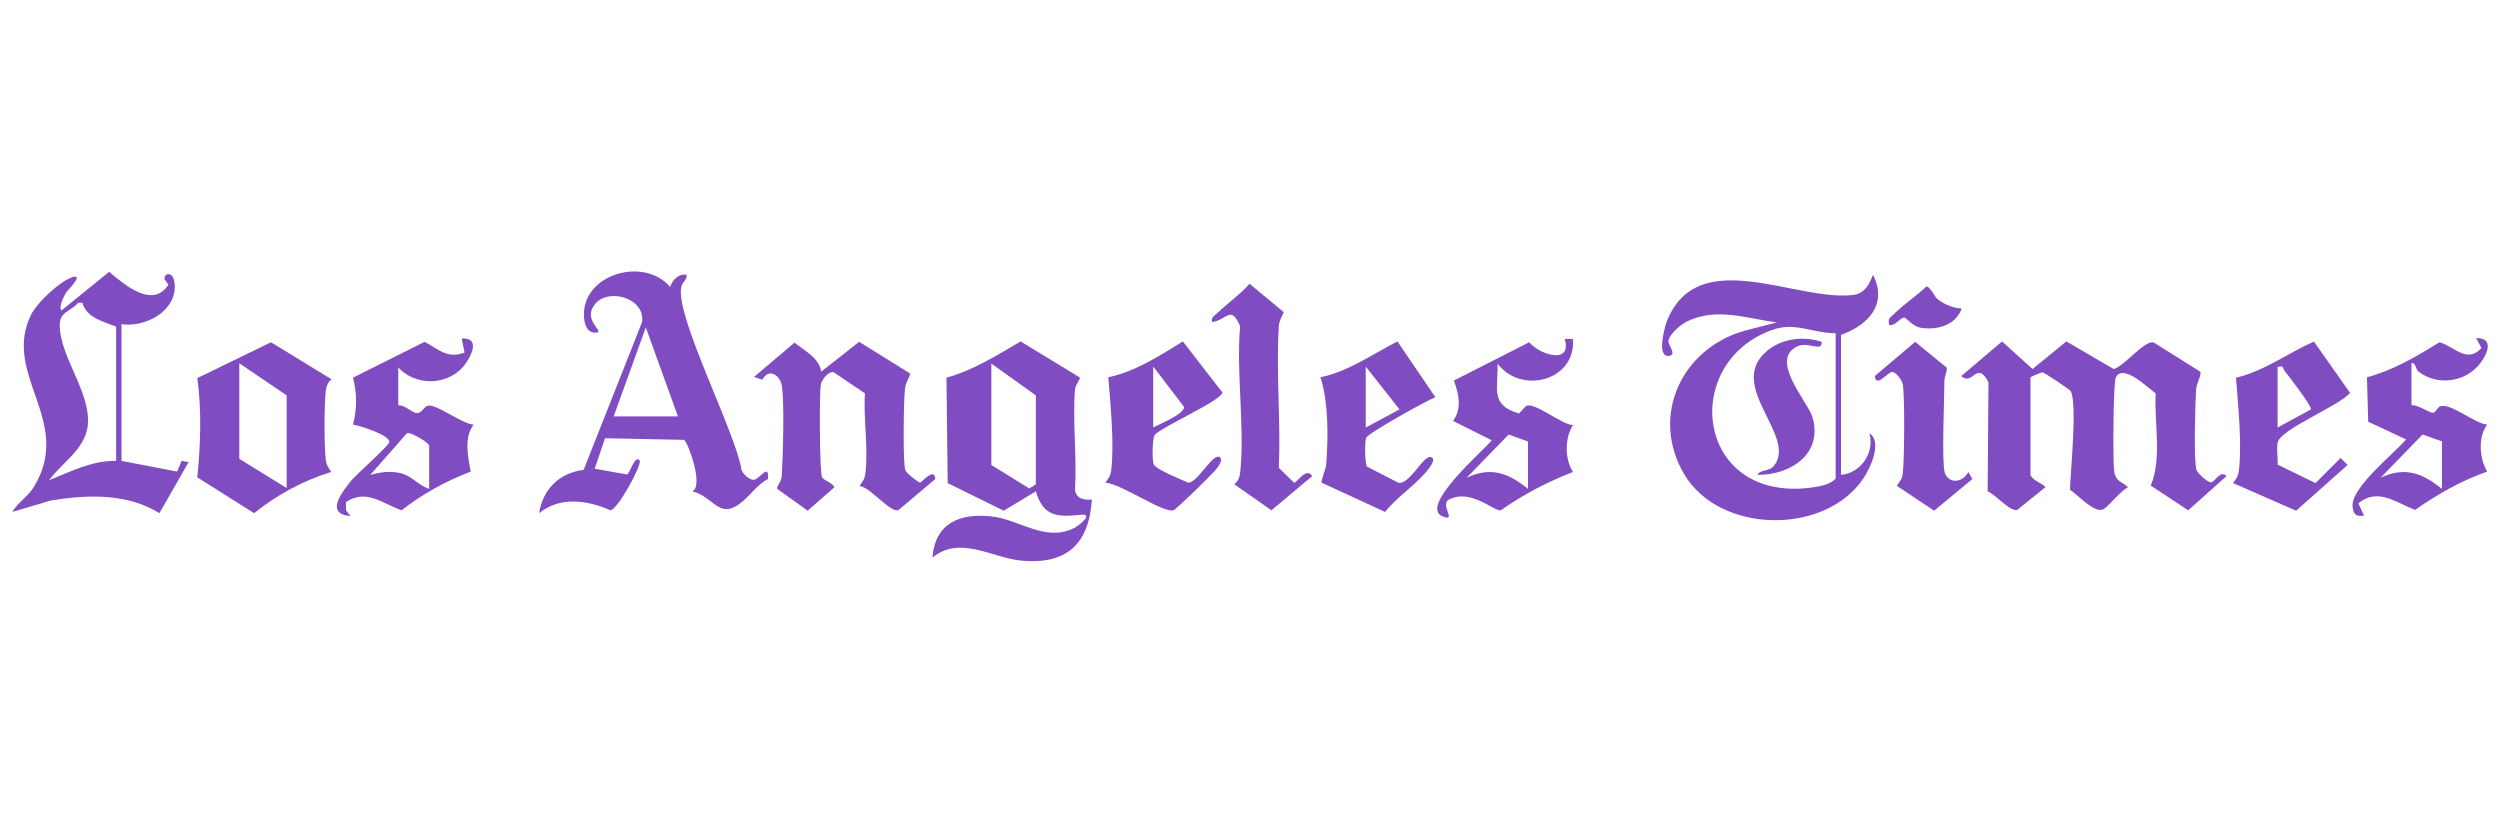 <?xml version="1.0" encoding="UTF-8"?>
<svg id="uuid-cda0dd7c-a14a-4730-9ae5-faa42127ca8c" xmlns="http://www.w3.org/2000/svg" version="1.1" viewBox="0 0 607 202.4">
  <!-- Generator: Adobe Illustrator 29.8.3, SVG Export Plug-In . SVG Version: 2.1.1 Build 3)  -->
  <defs>
    <style>
      .st0 {
        fill: #804cc2;
      }
    </style>
  </defs>
  <g id="uuid-d33ecfd6-392b-4683-9a11-d3fbd4d1ce89">
    <g>
      <path class="st0" d="M493.2,115.6c.2.9,3.4,2.2,3.4,2.7l-6.8,5.5c-1.8.5-5.2-3.7-7.2-4.5l.2-26.5c-2.9-5.5-3.8,1.1-6.6-1.5l9.9-8.4,7.4,6.7,8.2-6.7,11.5,6.7c2.4-.5,7.8-7.4,9.8-6.4l11.3,7.1c0,1.6-1,2.7-1.1,4.4-.2,3.4-.6,16.9.1,19.4.3.9,2.8,3.1,3.6,3,.8,0,2.2-3.1,3.7-1.5l-9.3,8.3-9.1-6c2.8-6.7.8-15.2,1.2-22.4-2-1.4-8-7.4-9.7-3.8-.6,1.2-.7,20.2-.4,22.6.4,2.7,1.6,2.4,3.4,4-1.8.8-4.9,4.9-6.1,5.4-2.1.9-6.1-3.5-8-4.8.1-4.5,1.8-20.6.2-23.9-.2-.4-6.5-4.6-6.9-4.6-.2,0-2.9,1.1-2.9,1.2v23.9h0Z"/>
      <path class="st0" d="M447.1,115.3c4.8-.5,8.1-5.5,6.8-10.1,3.2,2.1.2,8.5-1.5,11-9.3,13.8-34.9,13.5-43.5-1.1-8.3-14.1-.6-30.5,14.7-34.8l7.8-2c-7.3-1-14.6-3.7-21.7-.3-1.5.7-4.4,3.1-4.6,4.8-.1,1,2.1,3.3.2,3.6-3.2.5-1.1-6.9-.7-8.1,7.4-19.4,31.5-4.9,45.5-6.7,3.7-.5,4.4-4.9,4.7-4.8,3.6,7.1-1.3,12.2-7.8,14.5v34h0ZM445.7,80.9c-5.7,0-9.8-2.8-15.4-.8-22.5,8-18.6,41.9,9.4,38.3,2-.3,4.5-.6,6-2.2v-35.4h0Z"/>
      <path class="st0" d="M265.1,121.3c-.7,10.9-6.2,15.9-17.3,14.8-6.9-.7-14.9-6.2-21.4-.7.6-8.4,6.7-10.9,14.5-10,6.7.8,13,6.3,19.9,2.8,1.2-.6,5-3.6,1.5-3.2-5.6.6-9,.4-10.8-5.7l-7.8,4.7-13.6-6.7-.3-25.6c6.5-1.8,12.2-5.4,18-8.8l14.3,8.7c.4.4-1,1.7-1.1,3-.6,7.8.5,16.4,0,24.3.3,2.2,2.1,2.5,4,2.4h0ZM240.7,88.3v24.6l9.2,5.7,1.6-1v-21.6l-10.9-7.8h0Z"/>
      <path class="st0" d="M162.6,70.1c.4-1.9,2-3.7,4.1-3.4.2,1.3-1.1,1.7-1.3,3.1-1.4,7.1,13.2,35.2,14.6,44.1.3,1.1,1.7,2.5,2.9,2.6,1.5.1,3.8-4.4,3.6-.2-2.8,1.4-4.4,4.2-6.9,6-5.1,3.8-6.3-1.7-11.5-3,2.8-1.3-1-11.8-2-12.5l-19.2-.4-2.5,7.4,7.8,1.4c.7,0,1.9-4.9,3.1-3.4.7.9-5.4,12.1-7.1,12.1-5.6-2.5-12.3-3.4-17.3.7.9-5.8,4.9-9.8,10.8-10.5l14.2-35.9c.8-5.8-8.1-8.4-11.4-4.4-3,3.6,1.5,6.2.7,6.9-2.4.5-3.3-1.6-3.4-3.7-.7-10.4,14.7-15,21.1-7.1h0ZM164.6,101.1l-7.8-21.6-7.8,21.6h15.6Z"/>
      <path class="st0" d="M29.5,78.9v33l13.5,2.6,1.1-2.6,1.7.3-7.1,12.4c-7.9-4.9-17.4-4.5-26.3-3.1l-9.4,2.8c1.3-2.3,3.9-3.8,5.3-6.2,9.6-15.9-8-27.2-.7-41.8,1.5-2.9,6.9-8,10-9,3-.9-1.4,3.4-1.6,3.8-.5.9-1.8,3.3-1.1,4.3l11.6-9.4c3.7,3.1,10.6,9.1,14.4,3.1l-.9-1.2c-.5-1.4,2.1-2.5,2.4,1,.6,6.6-7.1,10.7-13,9.8h0ZM20,73.5h-1c-2,2.3-4.6,2.1-4.5,5.7.2,7.7,7.7,16.3,6.8,24.2-.7,5.7-6.3,9-9.4,13.2,5.3-2.1,10.4-4.8,16.3-4.7v-32.6c-3-1.2-7.2-2.1-8.2-5.8h0Z"/>
      <path class="st0" d="M199.3,90.3l9.3-7.3,12.4,7.7c-.4,1.5-1.2,2.3-1.3,4-.3,2.8-.5,17.5.1,19.4.2.8,3.3,3.1,3.6,3.1s3.5-3.9,3.7-.9l-8.9,7.5c-1.9,1-6.9-5.6-9.5-5.8.7-1.1,1.2-1.5,1.4-3,.8-5.9-.5-13.4-.1-19.5l-7.7-5.2c-1.3,0-2.8,1.9-3,3.1-.4,2.1-.3,21.6.3,22.5.5.8,2.5,1.3,3,2.4l-6.5,5.7-7.4-5.3c-.2-.6,1-1.7,1.1-3,.3-4.7.7-18.2,0-22.2-.5-2.5-3.2-4.2-4.7-1.3l-2-.7,9.8-8.3c2.4,1.9,6.3,3.9,6.5,7.3h0s0,0,0,0Z"/>
      <path class="st0" d="M80.4,114.6c-6.6,2-13.3,5.6-18.7,10l-13.8-8.7c.8-7.8,1.1-16.4,0-24.1l17.9-8.7,14.7,9c-.9.7-1.2,1.5-1.4,2.7-.4,3.6-.4,13.4,0,16.9.2,1.4.7,1.9,1.4,3h0ZM69.6,118.6v-22.6l-11.5-7.8v23.2l11.5,7.1h0Z"/>
      <path class="st0" d="M96.7,89v9.4c1.6-.1,3.3,1.8,4.5,1.9,1.2.1,1.7-1.6,2.7-1.8,2-.5,8.4,4.5,11.1,4.6-2.4,3.1-1.4,7.8-.7,11.4-6,2.3-11.7,5.4-16.8,9.4-4.6-1.6-8.5-5.3-13.5-2v1.9c-.1,0,1.1,1.5,1.1,1.5-6.2-.5-2.2-5.6,0-8.4,1.4-1.7,9.3-8.7,9.4-9.5.4-1.7-7.2-4.1-8.8-4.3,1-3.7,1-7.7,0-11.4l17.4-8.7c3.4,1.8,5.5,4.2,9.7,2.6l-.7-3.4c4.8-.3,2.2,4.6.4,6.8-4.2,4.8-11.9,4.7-16,0h0ZM104.2,118.6v-10.4c0-.7-4.7-3.5-5.4-3l-8.9,10.1c2.4-.6,4.4-1,7-.5,3.1.6,4.5,3,7.3,3.9,0,0,0,0,0,0Z"/>
      <path class="st0" d="M585.6,98.4c1.4-.2,4.3,1.9,5.1,1.8.7,0,1.1-1.3,1.7-1.5,2.4-1.1,8.5,4.2,11.5,4.4-2.3,3-1.9,8.3,0,11.4-6.3,2.2-12.1,5.5-17.5,9.3-4.6-1.7-9-5.5-13.8-1.6l1.4,3c-2.1.3-2.6-.4-2.8-2.3-.3-4.6,10-12.7,13-16.2l-9.2-4.3-.3-10.8c6.4-1.7,12.1-5.1,17.6-8.5,3.7,1,6.6,5.3,10.2,1.4l-1.3-2.4c4.3-.1,2.9,3.6,1,6.1-3.5,4.6-10.4,5.6-15,2-.8-.7-.6-2.1-1.7-2.1v10.1h0,0ZM593,107.2l-4.8-1.7-10.2,10.5c5.9-2.8,10.2-1.1,14.9,2.7v-11.4Z"/>
      <path class="st0" d="M381.9,82.2c.9,10.1-12.4,13.8-18.3,6.1.2,6.1-1.9,10,5.2,12.1l1.7-1.8c1.9-1.2,8.8,4.6,11.4,4.6-2,3.3-2,8.1,0,11.4-6.2,2.4-12.1,5.5-17.5,9.3-1.5.4-7.3-5.4-12.6-2.6-2.3,1.2,2.1,5.5-1.5,4.1-6-2.4,10.1-16.2,11.9-18.5l-9.4-4.7c2.2-3,1.4-6.6.2-9.8l18.3-9.3c2.7,3.2,10.5,5.4,8.6-.8h2s0,0,0,0ZM371,107.2l-4.7-1.7-10.2,10.5c5.9-2.8,10.2-1.1,14.9,2.7,0,0,0-11.4,0-11.4Z"/>
      <path class="st0" d="M296.3,111.2c.6.6-.5,2.1-1,2.7-.8,1.1-9.7,9.8-10.4,10-2.5.7-12.8-6.5-16.5-6.7.7-1.1,1.2-1.5,1.4-3,.8-6.6-.2-16-.7-22.6,6.6-1.4,12.4-5.2,18.1-8.7l9.6,12.4c-.2,2-15.4,8.6-16.5,10.4-.5.9-.6,5.9-.2,7,.5,1.3,6.7,3.7,8.4,4.5,2.4,0,6.1-7.7,7.8-6.1h0ZM280,103.8c1.6-.9,7.5-3.2,7.5-5l-7.5-9.8v14.8Z"/>
      <path class="st0" d="M348.6,96.4c-2.3.9-16.5,8.8-16.9,9.9-.4,1.1-.3,6.1.2,7l7.6,3.9c2.9.7,6.5-7.8,8.3-6,.6.6-.5,2.1-1,2.7-2.6,3.5-7.7,6.8-10.5,10.4l-15.4-7.1c-.3-.3,1-3.2,1.1-4.4.5-6.5.6-15.1-1.4-21.2,6.8-1.4,12.6-5.6,18.7-8.7l9.1,13.4h0ZM331.6,89v14.8l8.2-4.4-8.2-10.4Z"/>
      <path class="st0" d="M561.8,82.9l8.8,12.5c-2.7,3.2-17,8.8-17.6,12.1-.3,1.6.1,3.6,0,5.3l9.2,4.5,6.1-6.1,1.7,1.7-12.5,11.1-15.3-6.7c.7-1.1,1.2-1.5,1.4-3,.8-6.5-.2-16-.7-22.6,6.9-1.6,12.6-6,19-8.8h0ZM553,89v14.8l8.1-4.4c.2-.9-5.5-8.2-6.5-9.5-.4-.6,0-1.2-1.6-.8h0Z"/>
      <path class="st0" d="M294.3,78.2c-.3-1.3.7-1.6,1.4-2.3,2.4-2.3,5.5-4.5,7.7-7l8.3,6.9c-.5,1.2-1.1,2-1.2,3.4-.7,11.2.5,23.1,0,34.4l3.7,3.6c.7,0,3-3.9,4.4-1.6l-9.9,8.3-9-6.3c.9-.8,1.2-1.5,1.4-2.7,1.2-11.1-1-24.4,0-35.7-2.3-5.3-3.1-1.5-6.8-1h0Z"/>
      <path class="st0" d="M460.6,117.9c.7-1.1,1.2-1.5,1.4-3,.4-3.4.5-18.5,0-21.6-.2-1-1.6-2.9-2.5-3-1-.2-4,4.1-4.3,1l9.8-8.3,7.7,6.3c0,1.1-.6,2.1-.6,3.3,0,4-.7,19.7.1,22.2,1,2.8,4.4,2.4,5.7-.2l1,1.7-9.3,7.7-9-6h0Z"/>
      <path class="st0" d="M470.4,72.6c1.6,1.3,3.8,2.2,5.9,2.3-1.4,4-5.8,5.3-9.8,4.7-2.1-.3-3.6-2.4-4.1-2.5-1.1,0-2.3,2.2-3.7,1.8-.4-1.7.2-1.7,1.1-2.6,2.4-2.4,5.6-4.5,8-6.8,1.2.6,1.8,2.4,2.6,3.1h0Z"/>
      <path class="st0" d="M442.3,82.9c.2,2.8-3.2-.1-5.9,1.2-6.9,3.2,2.4,13.3,3.6,17,2.8,8.9-5.1,14.3-13.3,14.2.7-1.4,2.9-.7,4.1-2.3,5.5-7.2-11.6-19.2-2-27.6,3.6-3.2,9-3.9,13.5-2.4h0Z"/>
    </g>
  </g>
</svg>
